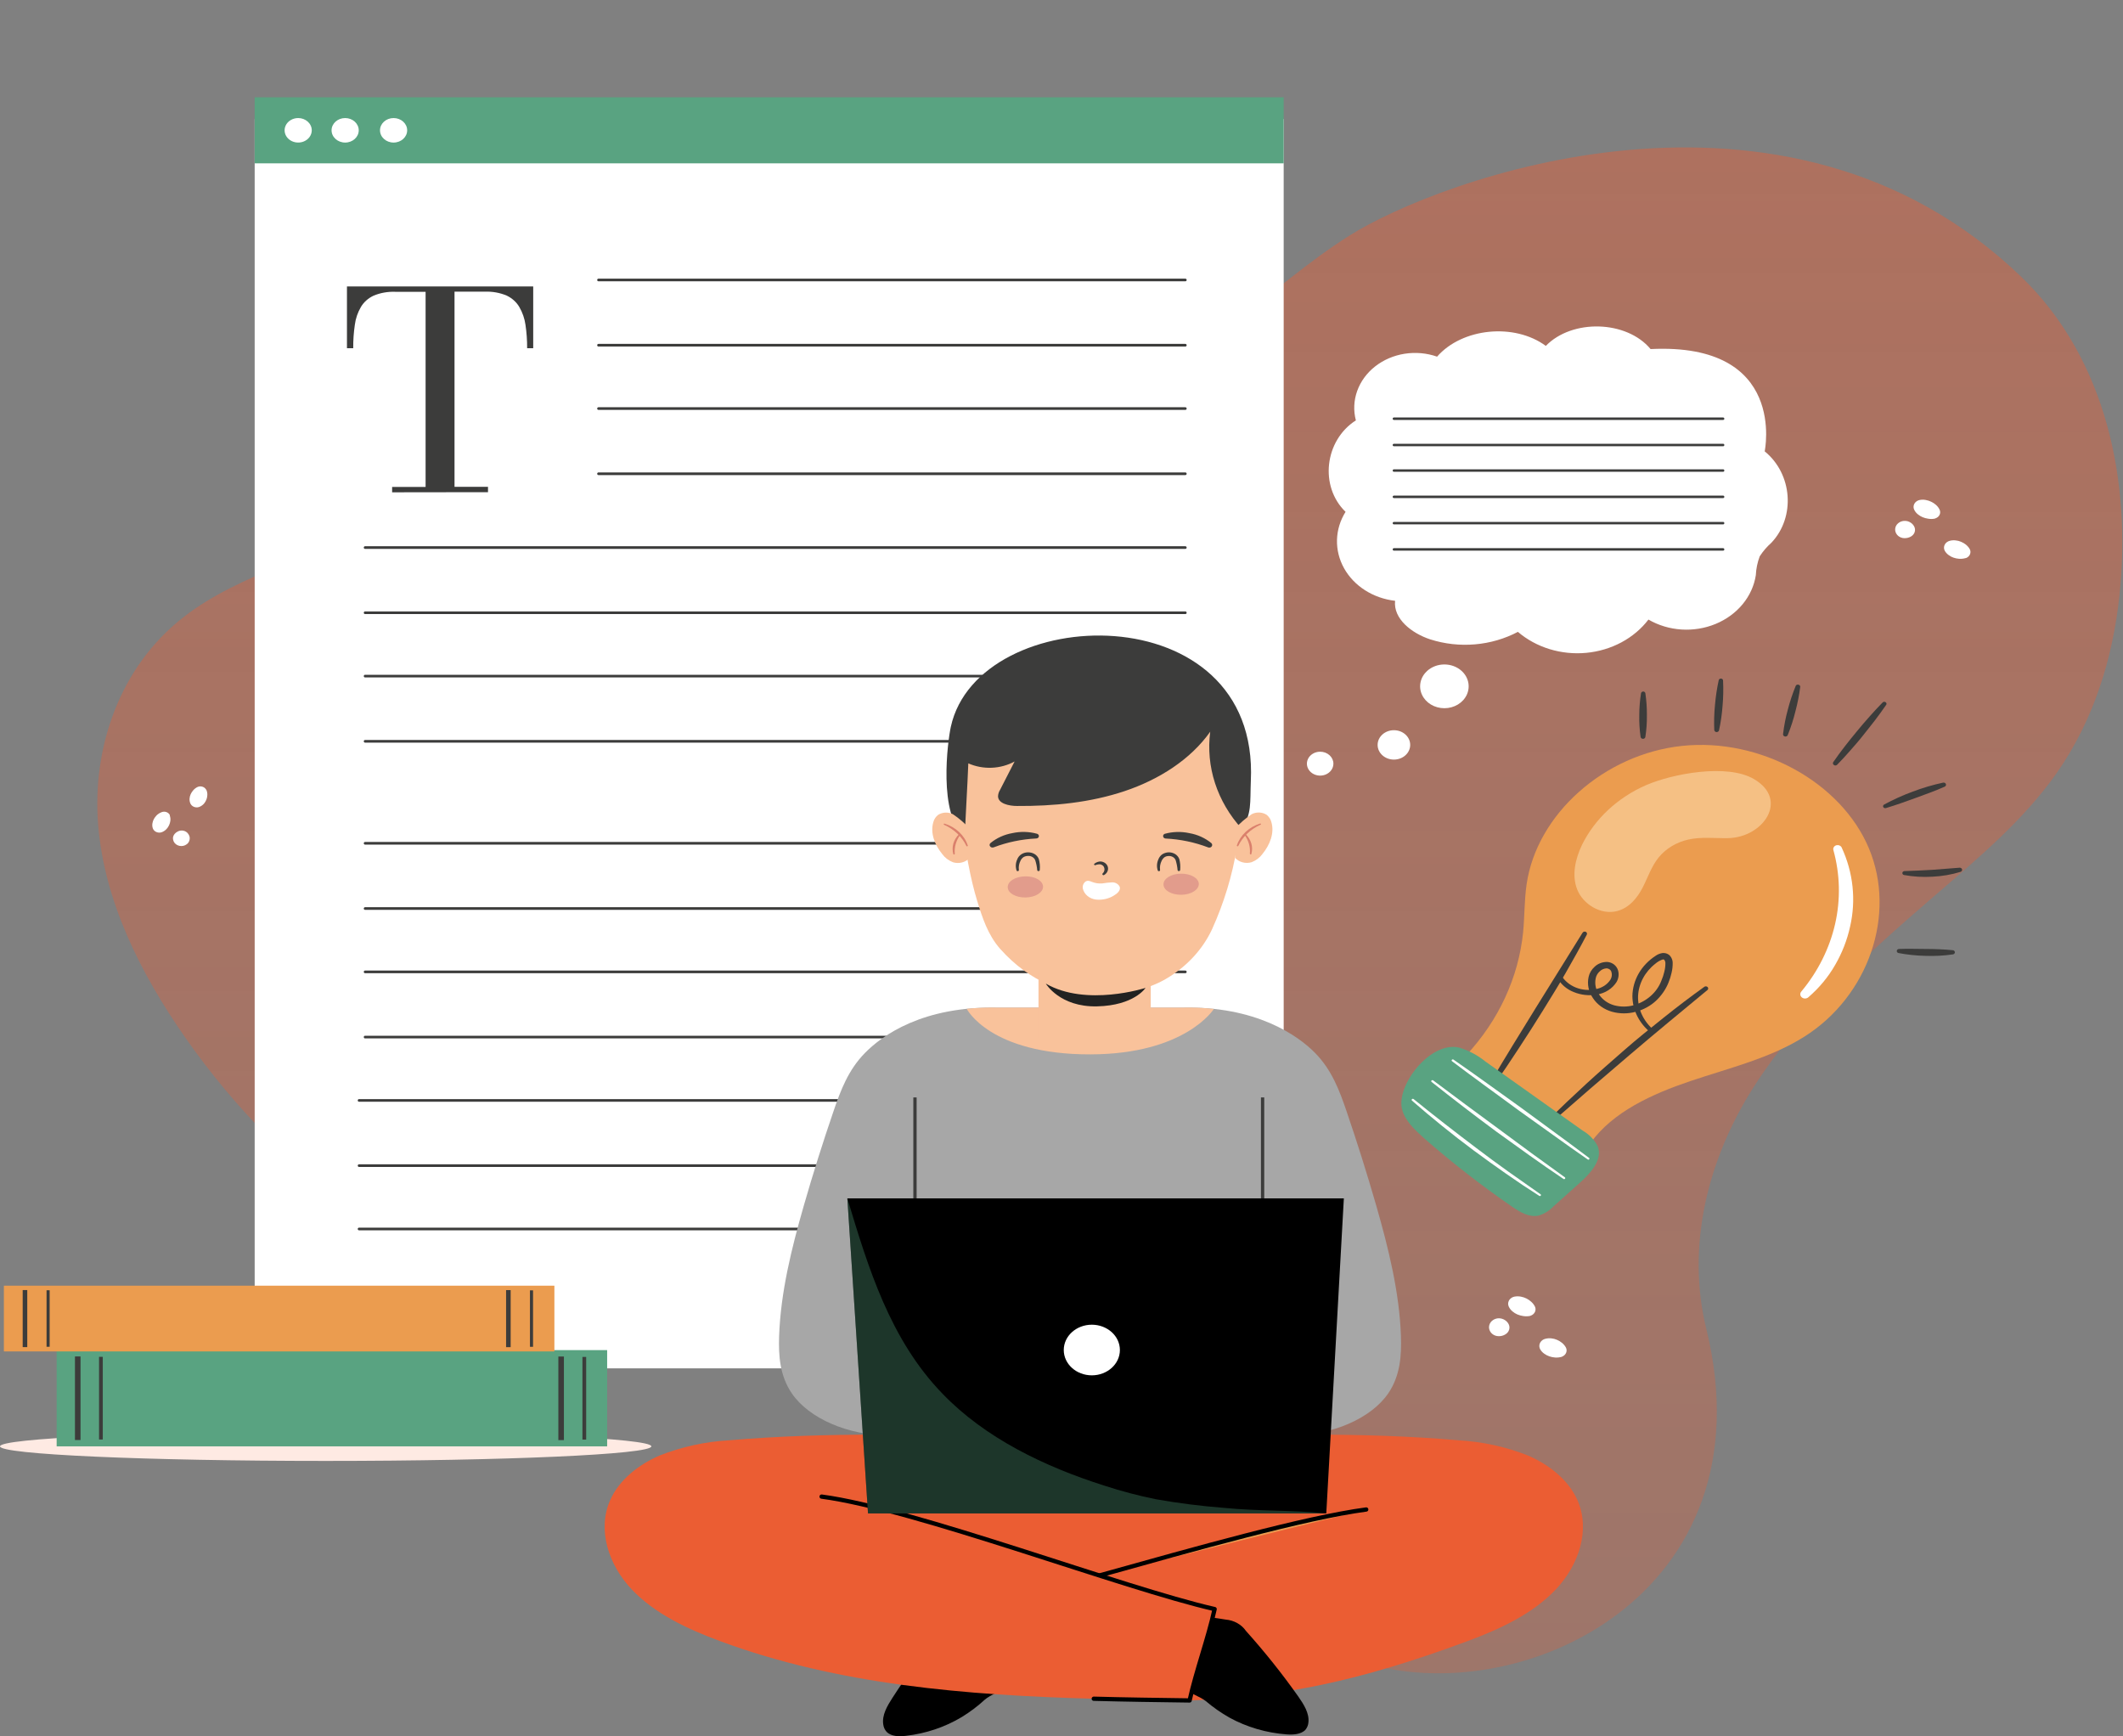 <svg width="565" height="462" viewBox="0 0 565 462" fill="none" xmlns="http://www.w3.org/2000/svg">
<rect x="0" y="0" width="565" height="462" fill="#808080" stroke="none"/>
<g clip-path="url(#clip0_113_1565)">
<path opacity="0.5" d="M537.931 73.668C560.781 95.678 567.252 128.585 564.042 158.596C562.272 175.146 557.204 191.65 547.372 205.67C538.676 218.094 526.619 228.238 514.84 238.371C496.906 253.816 479.111 269.841 466.738 289.207C454.365 308.572 448.728 331.756 454.1 353.583C471.414 424.252 404.557 455.859 361.94 442.113C333.63 432.994 301.478 432.356 280.839 412.649C265.028 397.557 254.412 377.52 234.784 366.68C214.007 355.202 187.908 356.57 164.009 352.535C115.983 344.431 75.426 313.439 49.353 276.167C37.296 258.911 27.716 239.693 26.111 219.348C24.506 199.002 31.811 177.369 48.948 164.135C56.532 158.22 65.72 154.173 74.832 150.344C90.63 143.698 106.731 137.498 123.541 133.326C171.959 121.278 224.32 126.487 272.156 112.673C292.428 106.834 311.356 97.724 328.018 85.785C338.559 78.239 348.126 69.599 359.16 62.669C382.326 48.045 474.827 12.916 537.931 73.668Z" fill="url(#paint0_linear_113_1565)"/>
<path d="M341.63 31.688H67.779V364.114H341.63V31.688Z" fill="white"/>
<path d="M97.165 145.705H315.456" stroke="#3C3C3B" stroke-width="0.707" stroke-linecap="round" stroke-linejoin="round"/>
<path d="M97.165 163.052H315.456" stroke="#3C3C3B" stroke-width="0.707" stroke-linecap="round" stroke-linejoin="round"/>
<path d="M97.166 179.91H315.458" stroke="#3C3C3B" stroke-width="0.707" stroke-linecap="round" stroke-linejoin="round"/>
<path d="M97.165 197.258H315.457" stroke="#3C3C3B" stroke-width="0.707" stroke-linecap="round" stroke-linejoin="round"/>
<path d="M97.165 224.396H315.457" stroke="#3C3C3B" stroke-width="0.707" stroke-linecap="round" stroke-linejoin="round"/>
<path d="M97.165 241.755H315.456" stroke="#3C3C3B" stroke-width="0.707" stroke-linecap="round" stroke-linejoin="round"/>
<path d="M97.165 258.614H315.457" stroke="#3C3C3B" stroke-width="0.707" stroke-linecap="round" stroke-linejoin="round"/>
<path d="M97.165 275.961H315.457" stroke="#3C3C3B" stroke-width="0.707" stroke-linecap="round" stroke-linejoin="round"/>
<path d="M95.56 292.82H313.851" stroke="#3C3C3B" stroke-width="0.707" stroke-linecap="round" stroke-linejoin="round"/>
<path d="M95.559 310.168H313.851" stroke="#3C3C3B" stroke-width="0.707" stroke-linecap="round" stroke-linejoin="round"/>
<path d="M95.559 327.025H313.851" stroke="#3C3C3B" stroke-width="0.707" stroke-linecap="round" stroke-linejoin="round"/>
<path d="M159.281 74.499H315.455" stroke="#3C3C3B" stroke-width="0.707" stroke-linecap="round" stroke-linejoin="round"/>
<path d="M159.281 91.859H315.455" stroke="#3C3C3B" stroke-width="0.707" stroke-linecap="round" stroke-linejoin="round"/>
<path d="M159.281 108.717H315.455" stroke="#3C3C3B" stroke-width="0.707" stroke-linecap="round" stroke-linejoin="round"/>
<path d="M159.281 126.065H315.455" stroke="#3C3C3B" stroke-width="0.707" stroke-linecap="round" stroke-linejoin="round"/>
<path d="M341.63 25.887H67.779V43.463H341.63V25.887Z" fill="#59A381"/>
<path d="M82.97 34.675C82.97 35.32 82.758 35.951 82.36 36.487C81.963 37.023 81.397 37.441 80.736 37.688C80.075 37.934 79.347 37.998 78.646 37.871C77.945 37.745 77.3 37.433 76.795 36.976C76.29 36.519 75.947 35.937 75.809 35.304C75.671 34.671 75.745 34.015 76.02 33.419C76.296 32.824 76.761 32.316 77.357 31.959C77.953 31.602 78.653 31.413 79.368 31.415C80.325 31.418 81.241 31.763 81.916 32.374C82.591 32.985 82.97 33.812 82.97 34.675Z" fill="white"/>
<path d="M91.857 37.935C93.853 37.935 95.472 36.475 95.472 34.675C95.472 32.875 93.853 31.415 91.857 31.415C89.861 31.415 88.242 32.875 88.242 34.675C88.242 36.475 89.861 37.935 91.857 37.935Z" fill="white"/>
<path d="M104.746 37.935C106.743 37.935 108.361 36.475 108.361 34.675C108.361 32.874 106.743 31.415 104.746 31.415C102.75 31.415 101.132 32.874 101.132 34.675C101.132 36.475 102.75 37.935 104.746 37.935Z" fill="white"/>
<path d="M104.356 131.001V129.577H113.266V77.647H105.178C103.188 77.571 101.208 77.927 99.402 78.684C97.976 79.356 96.809 80.401 96.053 81.682C95.193 83.154 94.645 84.758 94.435 86.412C94.131 88.483 93.987 90.57 94.005 92.658H92.337V76.222H141.905V92.658H140.287C140.302 90.569 140.154 88.482 139.845 86.412C139.616 84.759 139.059 83.157 138.202 81.682C137.445 80.389 136.273 79.333 134.84 78.65C133.034 77.894 131.054 77.538 129.064 77.613H120.963V129.542H129.873V130.967L104.356 131.001Z" fill="#3C3C3B"/>
<path d="M241.053 461.901C239.271 462.106 237.262 462.094 235.998 460.886C235.472 460.312 235.147 459.61 235.063 458.869C234.684 456.395 236.087 454.002 237.477 451.836C241.469 445.654 245.845 439.679 250.583 433.941C251.249 433.015 252.107 432.214 253.111 431.582C253.954 431.178 254.862 430.897 255.803 430.75C258.33 430.214 260.934 429.792 263.525 429.45C265.455 435.312 266.928 441.287 267.936 447.334C268.055 447.745 268.01 448.181 267.809 448.565C266.937 449.784 263.512 451.004 262.109 452.258C260.24 453.979 258.187 455.529 255.98 456.885C251.504 459.58 246.393 461.298 241.053 461.901Z" fill="black"/>
<path d="M343.679 381.906C354.371 382.009 364.873 377.472 369.449 370.782C372.659 366.086 373.013 360.717 372.836 355.519C372.419 343.836 369.55 332.267 366.264 320.812C363.837 312.378 361.191 303.973 358.327 295.6C356.481 290.22 354.459 284.714 349.947 280.144C345.435 275.573 334.288 267.606 314.37 268.13H265.813C245.516 267.64 234.748 275.573 230.236 280.144C225.724 284.714 223.702 290.22 221.856 295.6C218.992 303.958 216.346 312.362 213.92 320.812C210.634 332.267 207.765 343.836 207.348 355.519C207.171 360.717 207.524 366.086 210.735 370.782C215.31 377.472 225.812 382.009 236.504 381.906H343.679Z" fill="#A7A7A7"/>
<path d="M257.267 268.438C260.104 268.157 262.959 268.054 265.811 268.13H314.368C317.268 268.048 320.17 268.162 323.051 268.472C323.051 268.472 315.543 280.52 290.191 280.566C263.422 280.623 257.267 268.438 257.267 268.438Z" fill="#F9C29B"/>
<path d="M291.09 452.029C257.067 451.106 222.993 448.313 191.701 436.721C182.942 433.484 174.26 429.415 168.117 422.929C161.975 416.444 158.866 407.052 162.405 399.142C164.768 393.83 169.849 389.761 175.561 387.299C181.386 384.993 187.615 383.627 193.963 383.264C207.41 382.124 220.036 381.748 233.547 381.748H348.632C362.156 381.748 374.769 382.101 388.229 383.264C394.573 383.629 400.797 384.994 406.618 387.299C412.343 389.761 417.411 393.83 419.787 399.142C423.326 407.052 420.204 416.432 414.062 422.929C407.919 429.426 399.237 433.484 390.491 436.721C361.296 447.538 341.125 451.539 316.594 452.485C308.24 452.827 301.832 451.892 291.09 452.029Z" fill="#EB5D33"/>
<path d="M342.375 461.512C344.157 461.648 346.167 461.512 347.355 460.372C347.859 459.779 348.158 459.066 348.214 458.32C348.479 455.835 346.95 453.499 345.484 451.39C341.217 445.353 336.576 439.539 331.582 433.974C331.004 433.131 330.217 432.42 329.282 431.898C328.348 431.376 327.292 431.056 326.198 430.965C323.62 430.532 321.024 430.193 318.412 429.95C316.776 435.87 315.59 441.883 314.861 447.948C314.756 448.365 314.823 448.803 315.051 449.179C315.973 450.319 319.436 451.458 320.902 452.655C322.843 454.309 324.96 455.786 327.221 457.066C331.823 459.586 337.01 461.107 342.375 461.512Z" fill="black"/>
<path d="M292.567 419.235C317.844 412.18 347.305 403.837 363.596 401.671L292.567 419.235Z" fill="#EB9C4F"/>
<path d="M292.567 419.235C317.844 412.18 347.305 403.837 363.596 401.671" stroke="black" stroke-width="1.139" stroke-linecap="round" stroke-linejoin="round"/>
<path d="M291.089 452.029C299.608 452.257 308.126 452.371 316.594 452.485C318.363 444.506 321.485 436.174 323.254 428.173C298.912 422.633 243.493 401.524 218.658 398.241" fill="#EB5D33"/>
<path d="M291.089 452.029C299.608 452.257 308.126 452.371 316.594 452.485C318.363 444.506 321.485 436.174 323.254 428.173C298.912 422.633 243.493 401.524 218.658 398.241" stroke="black" stroke-width="1.139" stroke-linecap="round" stroke-linejoin="round"/>
<path d="M256.46 193.542C253.705 207.516 256.65 228.602 260.049 239.681C261.427 244.183 262.918 248.8 266.166 252.481C282.205 270.479 303.387 264.643 310.325 260.46C315.793 257.265 320.065 252.657 322.585 247.238C328.925 233.22 331.422 218.03 329.864 202.956C329.864 202.956 328.664 168.91 289.421 171.555C289.421 171.555 261.06 170.21 256.46 193.542Z" fill="#F9C29B"/>
<path d="M309.971 221.877C312.095 221.288 314.357 221.225 316.518 221.695C318.707 222.074 320.737 222.993 322.382 224.351C322.526 224.483 322.607 224.661 322.607 224.846C322.607 225.032 322.526 225.21 322.382 225.342C322.271 225.441 322.13 225.508 321.977 225.535C321.824 225.561 321.666 225.546 321.522 225.49C317.936 224.12 314.113 223.322 310.224 223.131C310.129 223.128 310.037 223.108 309.952 223.073C309.866 223.037 309.789 222.987 309.726 222.924C309.662 222.861 309.613 222.788 309.581 222.708C309.55 222.628 309.536 222.543 309.541 222.459C309.542 222.334 309.584 222.213 309.66 222.11C309.736 222.007 309.844 221.926 309.971 221.877Z" fill="#3C3C3B"/>
<path d="M291.341 229.766C291.778 229.434 292.326 229.245 292.896 229.23C293.208 229.245 293.512 229.322 293.787 229.456C294.061 229.589 294.3 229.776 294.485 230.003C294.67 230.23 294.796 230.491 294.856 230.767C294.916 231.043 294.907 231.328 294.83 231.601C294.691 232.117 294.333 232.564 293.831 232.843C293.798 232.862 293.761 232.874 293.723 232.879C293.685 232.885 293.645 232.883 293.608 232.875C293.57 232.866 293.535 232.851 293.503 232.83C293.472 232.809 293.446 232.782 293.427 232.752C293.387 232.709 293.365 232.654 293.365 232.598C293.365 232.542 293.387 232.487 293.427 232.444C293.702 232.195 293.876 231.87 293.922 231.52C293.967 231.171 293.882 230.818 293.68 230.518C293.472 230.246 293.154 230.058 292.795 229.994C292.36 229.973 291.927 230.047 291.531 230.21C291.497 230.223 291.461 230.229 291.424 230.228C291.387 230.227 291.351 230.22 291.318 230.206C291.285 230.192 291.255 230.172 291.231 230.147C291.207 230.123 291.188 230.094 291.177 230.062C291.16 230.003 291.167 229.94 291.197 229.886C291.228 229.831 291.279 229.789 291.341 229.766Z" fill="#3C3C3B"/>
<path d="M319.046 235.214C319.046 236.776 316.999 238.064 314.408 238.098C311.817 238.132 309.681 236.958 309.643 235.362C309.605 233.767 311.703 232.513 314.294 232.479C316.885 232.445 319.021 233.664 319.046 235.214Z" fill="#E29C8C"/>
<path d="M277.591 235.943C277.591 237.493 275.531 238.781 272.94 238.815C270.349 238.849 268.213 237.675 268.188 236.08C268.162 234.484 270.235 233.241 272.839 233.196C275.442 233.15 277.553 234.324 277.591 235.943Z" fill="#E29C8C"/>
<path d="M275.732 223.12C271.847 223.312 268.028 224.11 264.446 225.479C264.255 225.551 264.04 225.552 263.848 225.482C263.656 225.411 263.503 225.275 263.422 225.103C263.363 224.974 263.349 224.833 263.381 224.697C263.412 224.561 263.488 224.436 263.599 224.339C265.244 222.982 267.274 222.062 269.463 221.684C271.624 221.214 273.885 221.277 276.01 221.866C276.188 221.92 276.334 222.036 276.417 222.188C276.5 222.34 276.513 222.515 276.452 222.675C276.406 222.798 276.32 222.905 276.205 222.982C276.09 223.06 275.951 223.104 275.808 223.108L275.732 223.12Z" fill="#3C3C3B"/>
<path d="M270.563 231.692C270.22 230.704 270.274 229.638 270.715 228.683C270.911 228.146 271.285 227.678 271.787 227.341C272.29 227.004 272.895 226.816 273.521 226.802C274.155 226.784 274.78 226.939 275.316 227.246C275.846 227.562 276.246 228.027 276.453 228.569C276.723 229.521 276.813 230.507 276.718 231.487C276.718 231.569 276.683 231.649 276.619 231.708C276.556 231.768 276.469 231.803 276.377 231.806C276.295 231.806 276.215 231.78 276.152 231.732C276.089 231.684 276.048 231.617 276.036 231.544C275.967 230.647 275.789 229.761 275.505 228.899C275.363 228.544 275.096 228.24 274.744 228.034C274.393 227.828 273.977 227.732 273.559 227.759C273.141 227.764 272.734 227.874 272.383 228.079C272.044 228.318 271.779 228.632 271.612 228.99C271.203 229.767 271.045 230.632 271.157 231.487C271.165 231.523 271.164 231.559 271.155 231.595C271.146 231.631 271.129 231.664 271.106 231.694C271.082 231.724 271.052 231.749 271.018 231.768C270.983 231.787 270.945 231.8 270.905 231.806C270.842 231.819 270.776 231.815 270.715 231.795C270.654 231.775 270.602 231.739 270.563 231.692Z" fill="#3C3C3B"/>
<path d="M308.139 231.692C307.8 230.716 307.845 229.666 308.265 228.717C308.449 228.195 308.791 227.729 309.251 227.372C309.751 227.029 310.355 226.83 310.982 226.802C311.616 226.784 312.24 226.947 312.764 227.269C313.277 227.596 313.659 228.064 313.851 228.603C314.098 229.547 314.175 230.521 314.079 231.487C314.079 231.568 314.043 231.646 313.979 231.704C313.915 231.762 313.828 231.794 313.737 231.794C313.656 231.798 313.576 231.774 313.513 231.728C313.45 231.682 313.409 231.616 313.396 231.544C313.321 230.657 313.152 229.779 312.891 228.922C312.763 228.572 312.51 228.27 312.171 228.064C311.833 227.858 311.428 227.759 311.02 227.782C310.615 227.78 310.221 227.896 309.895 228.113C309.577 228.366 309.326 228.682 309.162 229.036C308.772 229.81 308.624 230.665 308.733 231.509C308.74 231.577 308.72 231.646 308.677 231.702C308.633 231.758 308.568 231.798 308.495 231.814C308.421 231.831 308.343 231.823 308.276 231.792C308.208 231.761 308.155 231.709 308.126 231.646L308.139 231.692Z" fill="#3C3C3B"/>
<path d="M293.352 235.076C294.217 234.932 295.091 234.836 295.968 234.791C296.411 234.779 296.847 234.892 297.214 235.115C297.582 235.338 297.862 235.659 298.016 236.034C298.243 236.923 297.397 237.732 296.55 238.234C295.144 239.141 293.415 239.547 291.697 239.373C290.842 239.276 290.044 238.94 289.411 238.412C288.779 237.885 288.345 237.193 288.171 236.433C288.113 236.135 288.129 235.828 288.219 235.537C288.308 235.245 288.469 234.975 288.689 234.746C289.321 234.153 289.953 234.393 290.597 234.666C291.462 235.013 292.41 235.154 293.352 235.076Z" fill="white"/>
<path d="M306.255 258.831H276.378V276.396H306.255V258.831Z" fill="#F9C29B"/>
<path d="M304.865 262.877C304.865 262.877 289.105 267.972 278.324 261.737C278.324 261.737 282.04 268.018 291.961 267.79C301.882 267.562 304.865 262.877 304.865 262.877Z" fill="#222221"/>
<path d="M336.018 292.022V319.15" stroke="#3C3C3B" stroke-width="0.877" stroke-miterlimit="10"/>
<path d="M243.506 292.022V319.15" stroke="#3C3C3B" stroke-width="0.877" stroke-miterlimit="10"/>
<path d="M352.967 402.72H231.006L225.508 318.887H357.643L352.967 402.72Z" fill="black"/>
<g style="mix-blend-mode:multiply" opacity="0.33">
<path d="M352.967 402.72H230.993L225.508 318.887C231.081 337.409 236.882 356.501 250.886 370.919C262.147 382.591 277.781 390.216 293.97 395.345C298.42 396.798 302.966 397.997 307.582 398.936C313.494 399.981 319.464 400.742 325.465 401.215C335.45 402.184 342.982 401.751 352.967 402.72Z" fill="#59A381"/>
</g>
<path d="M330.471 220.521C327.217 216.949 324.797 212.821 323.355 208.385C321.913 203.948 321.479 199.295 322.079 194.704C316.846 202.102 308.492 207.424 299.329 210.502C290.167 213.579 280.372 214.526 270.665 214.469C268.504 214.469 265.61 213.819 265.61 211.87C265.638 211.281 265.82 210.707 266.141 210.194L270.021 202.626C268.178 203.634 266.084 204.208 263.931 204.295C261.777 204.383 259.634 203.981 257.698 203.127C257.458 209.431 256.991 216.463 256.763 222.766C249.572 216.817 252.226 197.132 253.047 193.393C260.34 160.065 335.362 157.581 332.885 207.88C332.657 213.579 333.188 216.623 330.471 220.521Z" fill="#3C3C3B"/>
<path d="M328.713 228.283C329.233 228.855 329.933 229.27 330.721 229.474C331.509 229.678 332.348 229.66 333.124 229.423C334.299 228.959 335.297 228.194 335.993 227.223C337.977 224.784 339.229 221.638 338.344 218.72C338.153 217.979 337.711 217.31 337.08 216.805C336.509 216.446 335.837 216.24 335.142 216.21C334.447 216.18 333.756 216.327 333.149 216.634C331.459 217.758 329.937 219.076 328.625 220.555L328.713 228.283Z" fill="#F9C29B"/>
<path d="M335.488 219.45C332.822 220.629 330.715 222.631 329.547 225.092C329.525 225.136 329.486 225.171 329.437 225.19C329.388 225.209 329.332 225.21 329.282 225.195C329.234 225.177 329.196 225.143 329.175 225.101C329.154 225.059 329.151 225.011 329.168 224.967C329.614 223.624 330.407 222.396 331.481 221.384C332.555 220.371 333.881 219.603 335.348 219.142C335.395 219.128 335.447 219.13 335.492 219.149C335.537 219.168 335.571 219.203 335.589 219.245C335.602 219.284 335.599 219.327 335.581 219.365C335.562 219.402 335.529 219.433 335.488 219.45Z" fill="#DA806C"/>
<path d="M331.508 221.968C332.229 222.661 332.747 223.506 333.014 224.426C333.282 225.345 333.289 226.311 333.037 227.234C333.03 227.257 333.017 227.279 333.001 227.298C332.984 227.317 332.963 227.333 332.94 227.344C332.916 227.356 332.89 227.363 332.864 227.366C332.837 227.368 332.81 227.366 332.784 227.359C332.739 227.347 332.699 227.321 332.672 227.286C332.644 227.251 332.63 227.208 332.632 227.165C332.793 225.405 332.294 223.648 331.217 222.173C331.2 222.158 331.187 222.14 331.178 222.121C331.169 222.101 331.164 222.08 331.164 222.059C331.164 222.038 331.169 222.017 331.178 221.997C331.187 221.978 331.2 221.96 331.217 221.945C331.237 221.927 331.26 221.913 331.286 221.905C331.313 221.896 331.341 221.893 331.368 221.895C331.396 221.897 331.423 221.905 331.447 221.917C331.471 221.93 331.492 221.947 331.508 221.968Z" fill="#DA806C"/>
<path d="M258.028 228.307C257.508 228.878 256.808 229.294 256.02 229.498C255.232 229.701 254.393 229.683 253.617 229.446C252.442 228.983 251.444 228.218 250.748 227.247C248.764 224.819 247.512 221.661 248.397 218.744C248.588 218.003 249.03 217.333 249.661 216.829C250.232 216.47 250.904 216.264 251.599 216.233C252.294 216.203 252.985 216.35 253.592 216.658C255.283 217.782 256.804 219.1 258.116 220.579L258.028 228.307Z" fill="#F9C29B"/>
<path d="M251.391 219.165C252.86 219.626 254.187 220.396 255.262 221.411C256.336 222.425 257.128 223.656 257.571 225.001C257.579 225.044 257.57 225.088 257.545 225.126C257.52 225.163 257.481 225.191 257.435 225.205C257.39 225.218 257.34 225.217 257.295 225.201C257.251 225.184 257.214 225.154 257.192 225.115C256.024 222.654 253.917 220.652 251.252 219.473C251.206 219.453 251.172 219.418 251.155 219.376C251.139 219.333 251.141 219.286 251.163 219.245C251.183 219.208 251.217 219.179 251.259 219.164C251.302 219.149 251.349 219.15 251.391 219.165Z" fill="#DA806C"/>
<path d="M255.524 222.196C254.449 223.672 253.946 225.428 254.096 227.189C254.1 227.237 254.084 227.284 254.051 227.322C254.019 227.36 253.972 227.386 253.919 227.394C253.871 227.398 253.823 227.386 253.784 227.361C253.744 227.336 253.716 227.299 253.704 227.257C253.452 226.334 253.46 225.369 253.727 224.449C253.994 223.529 254.512 222.684 255.234 221.991C255.269 221.96 255.317 221.942 255.366 221.942C255.416 221.942 255.463 221.96 255.499 221.991C255.527 222.018 255.545 222.053 255.55 222.09C255.554 222.127 255.545 222.164 255.524 222.196Z" fill="#DA806C"/>
<path d="M290.571 365.973C294.696 365.973 298.04 362.957 298.04 359.237C298.04 355.516 294.696 352.5 290.571 352.5C286.446 352.5 283.102 355.516 283.102 359.237C283.102 362.957 286.446 365.973 290.571 365.973Z" fill="white"/>
<g style="mix-blend-mode:multiply">
<path d="M86.675 388.747C134.544 388.747 173.349 387.012 173.349 384.871C173.349 382.731 134.544 380.996 86.675 380.996C38.806 380.996 0 382.731 0 384.871C0 387.012 38.806 388.747 86.675 388.747Z" fill="#FEEAE3"/>
</g>
<path d="M161.583 359.26H15.078V384.871H161.583V359.26Z" fill="#59A381"/>
<path d="M155.503 361.073V383.071" stroke="#3C3C3B" stroke-width="0.995" stroke-miterlimit="10"/>
<path d="M149.336 360.969V383.207" stroke="#3C3C3B" stroke-width="1.479" stroke-miterlimit="10"/>
<path d="M26.856 361.049V383.047" stroke="#3C3C3B" stroke-width="0.995" stroke-miterlimit="10"/>
<path d="M20.689 360.947V383.184" stroke="#3C3C3B" stroke-width="1.479" stroke-miterlimit="10"/>
<path d="M147.541 342.116H1.036V359.612H147.541V342.116Z" fill="#EB9C4F"/>
<path d="M141.45 343.359V358.382" stroke="#3C3C3B" stroke-width="0.825" stroke-miterlimit="10"/>
<path d="M135.294 343.292V358.474" stroke="#3C3C3B" stroke-width="1.217" stroke-miterlimit="10"/>
<path d="M12.803 343.335V358.37" stroke="#3C3C3B" stroke-width="0.825" stroke-miterlimit="10"/>
<path d="M6.647 343.28V358.462" stroke="#3C3C3B" stroke-width="1.217" stroke-miterlimit="10"/>
<path d="M469.645 120.104C477.039 126.122 477.885 137.566 471.44 144.405C470.224 145.486 469.174 146.709 468.318 148.041C467.709 149.659 467.36 151.348 467.282 153.056C466.85 155.854 465.644 158.509 463.774 160.776C461.904 163.042 459.431 164.848 456.583 166.024C453.735 167.201 450.604 167.712 447.48 167.509C444.355 167.306 441.338 166.397 438.706 164.864C436.823 167.33 434.369 169.398 431.515 170.927C428.66 172.455 425.472 173.408 422.17 173.719C418.868 174.03 415.531 173.692 412.388 172.728C409.245 171.764 406.37 170.197 403.963 168.136C400.468 169.981 396.568 171.116 392.536 171.461C388.504 171.805 384.437 171.351 380.62 170.13C375.665 168.5 370.762 164.636 371.28 159.872C368.401 159.543 365.656 158.58 363.287 157.068C360.918 155.556 358.997 153.542 357.695 151.203C356.392 148.864 355.748 146.272 355.818 143.655C355.889 141.038 356.671 138.477 358.098 136.198C351.109 129.45 352.487 117.197 360.841 111.863C360.165 109.275 360.285 106.569 361.19 104.038C362.094 101.507 363.747 99.247 365.972 97.501C368.196 95.756 370.906 94.591 373.811 94.133C376.715 93.675 379.703 93.941 382.452 94.903C389.138 87.255 403.028 85.875 411.394 92.042C418.396 84.827 432.88 85.203 439.275 92.885C475.787 91.084 469.632 120.093 469.645 120.104Z" fill="white"/>
<path d="M370.965 111.418H458.575" stroke="#3C3C3B" stroke-width="0.654" stroke-linecap="round" stroke-linejoin="round"/>
<path d="M370.965 118.417H458.575" stroke="#3C3C3B" stroke-width="0.654" stroke-linecap="round" stroke-linejoin="round"/>
<path d="M370.965 125.21H458.575" stroke="#3C3C3B" stroke-width="0.654" stroke-linecap="round" stroke-linejoin="round"/>
<path d="M370.965 132.208H458.575" stroke="#3C3C3B" stroke-width="0.654" stroke-linecap="round" stroke-linejoin="round"/>
<path d="M370.965 139.207H458.575" stroke="#3C3C3B" stroke-width="0.654" stroke-linecap="round" stroke-linejoin="round"/>
<path d="M370.965 146.194H458.575" stroke="#3C3C3B" stroke-width="0.654" stroke-linecap="round" stroke-linejoin="round"/>
<path d="M388.962 178.508C389.867 179.322 390.483 180.359 390.733 181.49C390.983 182.62 390.856 183.791 390.367 184.856C389.879 185.921 389.051 186.831 387.989 187.472C386.927 188.112 385.677 188.454 384.4 188.454C383.122 188.454 381.873 188.112 380.81 187.472C379.748 186.831 378.92 185.921 378.432 184.856C377.943 183.791 377.816 182.62 378.066 181.49C378.317 180.359 378.933 179.322 379.837 178.508C381.05 177.42 382.69 176.81 384.4 176.81C386.109 176.81 387.75 177.42 388.962 178.508Z" fill="white"/>
<path d="M370.965 202.125C373.359 202.125 375.3 200.374 375.3 198.215C375.3 196.056 373.359 194.305 370.965 194.305C368.571 194.305 366.63 196.056 366.63 198.215C366.63 200.374 368.571 202.125 370.965 202.125Z" fill="white"/>
<path d="M354.862 203.208C354.862 203.837 354.655 204.452 354.268 204.975C353.88 205.498 353.329 205.906 352.685 206.146C352.041 206.387 351.332 206.45 350.648 206.327C349.964 206.205 349.336 205.902 348.842 205.457C348.349 205.012 348.013 204.446 347.877 203.829C347.741 203.212 347.811 202.573 348.078 201.991C348.345 201.41 348.797 200.914 349.377 200.564C349.957 200.215 350.638 200.028 351.336 200.028C352.271 200.028 353.168 200.363 353.829 200.96C354.49 201.556 354.862 202.365 354.862 203.208Z" fill="white"/>
<path d="M390.314 280.68C398.89 271.435 404.137 260.051 405.354 248.047C405.759 243.819 405.67 239.544 406.277 235.327C408.969 216.657 426.928 200.666 447.68 198.477C468.433 196.289 489.981 208.12 497.375 225.73C504.768 243.34 497.299 265.088 480.149 275.882C471.125 281.581 460.281 284.168 449.981 287.633C439.68 291.098 429.241 295.84 423.276 304.16" fill="#EB9C4F"/>
<path d="M396.659 288.078C398.605 284.659 400.64 281.365 402.662 278.037L408.804 268.063L421.177 248.185C421.26 248.054 421.396 247.957 421.556 247.914C421.716 247.872 421.889 247.887 422.037 247.957C422.175 248.029 422.278 248.145 422.327 248.281C422.376 248.418 422.367 248.567 422.302 248.698C420.52 252.117 418.599 255.537 416.64 258.956C414.681 262.376 412.621 265.647 410.574 268.975C408.526 272.303 406.39 275.597 404.254 278.869C402.119 282.14 399.932 285.4 397.682 288.626C397.643 288.684 397.59 288.734 397.528 288.774C397.466 288.814 397.396 288.842 397.322 288.857C397.247 288.872 397.171 288.873 397.096 288.861C397.021 288.848 396.95 288.823 396.886 288.785C396.753 288.718 396.654 288.606 396.612 288.474C396.569 288.342 396.586 288.2 396.659 288.078Z" fill="#3C3C3B"/>
<path d="M412.357 297.755C415.529 294.575 418.802 291.486 422.126 288.431C425.45 285.376 428.862 282.424 432.237 279.461C435.611 276.497 439.188 273.648 442.739 270.809C446.291 267.971 449.905 265.213 453.621 262.557C453.749 262.48 453.904 262.447 454.057 262.465C454.21 262.484 454.35 262.552 454.451 262.657C454.552 262.762 454.607 262.897 454.605 263.036C454.604 263.175 454.546 263.309 454.443 263.412L443.991 272.063C440.515 274.958 437.052 277.853 433.627 280.783C430.202 283.712 426.764 286.641 423.339 289.594L413.14 298.484C413.03 298.58 412.882 298.633 412.729 298.633C412.576 298.633 412.429 298.58 412.319 298.484C412.221 298.381 412.171 298.248 412.178 298.113C412.185 297.977 412.249 297.849 412.357 297.755Z" fill="#3C3C3B"/>
<path d="M439.364 274.822C437.828 273.601 436.596 272.103 435.746 270.423C434.897 268.744 434.45 266.922 434.435 265.076C434.461 262.972 435.035 260.904 436.111 259.037C437.187 257.169 438.734 255.557 440.628 254.328C441.12 253.979 441.696 253.737 442.309 253.621C442.712 253.557 443.128 253.593 443.511 253.726C443.894 253.858 444.23 254.082 444.482 254.373C444.879 254.863 445.111 255.444 445.152 256.049C445.18 257.006 445.078 257.963 444.849 258.899C444.65 259.807 444.366 260.7 444.002 261.566C443.275 263.328 442.157 264.937 440.716 266.296C439.236 267.674 437.386 268.683 435.345 269.225C433.286 269.795 431.085 269.795 429.026 269.225C426.91 268.632 425.111 267.358 423.97 265.646C422.778 263.955 422.352 261.914 422.782 259.947C423.006 258.917 423.57 257.971 424.4 257.234C424.826 256.826 425.341 256.503 425.914 256.285C426.486 256.067 427.103 255.96 427.724 255.969C428.419 256.014 429.077 256.266 429.594 256.687C430.08 257.09 430.43 257.607 430.605 258.18C430.915 259.233 430.775 260.351 430.214 261.315C429.667 262.18 428.918 262.927 428.019 263.503C427.12 264.08 426.092 264.473 425.007 264.655C422.919 265.014 420.759 264.779 418.826 263.982C416.871 263.216 415.297 261.829 414.403 260.084C414.339 259.945 414.337 259.788 414.398 259.648C414.46 259.507 414.579 259.394 414.731 259.332C414.883 259.276 415.052 259.275 415.205 259.328C415.357 259.381 415.482 259.484 415.553 259.617C416.422 261.031 417.782 262.148 419.424 262.797C421.066 263.445 422.898 263.59 424.64 263.207C425.472 263.066 426.26 262.763 426.948 262.318C427.636 261.873 428.207 261.297 428.621 260.631C428.972 260.024 429.058 259.32 428.861 258.659C428.797 258.393 428.639 258.153 428.411 257.975C428.184 257.796 427.898 257.688 427.597 257.668C427.244 257.684 426.897 257.765 426.578 257.904C426.259 258.043 425.974 258.237 425.74 258.477C425.175 258.979 424.799 259.629 424.665 260.335C424.351 261.854 424.695 263.425 425.626 264.723C426.524 266.049 427.925 267.037 429.569 267.504C431.255 267.96 433.052 267.96 434.738 267.504C436.454 267.013 438.019 266.164 439.305 265.028C440.591 263.892 441.564 262.499 442.144 260.962C442.478 260.188 442.74 259.392 442.928 258.579C443.129 257.806 443.227 257.014 443.219 256.22C443.214 255.944 443.122 255.675 442.953 255.445C442.911 255.386 442.849 255.34 442.777 255.313C442.705 255.287 442.625 255.281 442.549 255.297C441.798 255.547 441.114 255.935 440.539 256.437C439.154 257.52 438.03 258.85 437.239 260.342C436.448 261.834 436.005 263.457 435.939 265.111C435.897 266.783 436.245 268.445 436.962 269.989C437.678 271.532 438.746 272.922 440.097 274.069C440.203 274.169 440.262 274.302 440.262 274.44C440.262 274.578 440.203 274.711 440.097 274.81C439.995 274.888 439.866 274.931 439.733 274.933C439.599 274.935 439.469 274.896 439.364 274.822Z" fill="#3C3C3B"/>
<path d="M388.356 278.765C390.921 279.556 393.281 280.809 395.294 282.447L421.178 300.832C422.922 301.847 424.315 303.285 425.197 304.981C426.612 308.525 423.389 312.104 420.419 314.76L413.418 321.029C412.369 322.152 411.002 322.995 409.462 323.468C406.934 323.993 404.571 322.545 402.549 321.189C394.299 315.511 386.432 309.394 378.99 302.872C376.463 300.592 373.783 298.13 373.088 294.962C371.698 288.67 380.646 276.975 388.356 278.765Z" fill="#59A381"/>
<path d="M422.529 308.514C419.471 306.394 416.433 304.247 413.417 302.074L404.342 295.588L395.356 289.011C392.348 286.823 389.37 284.612 386.421 282.378C386.391 282.352 386.367 282.321 386.35 282.287C386.334 282.253 386.325 282.216 386.325 282.178C386.325 282.141 386.334 282.104 386.35 282.07C386.367 282.035 386.391 282.004 386.421 281.979C386.479 281.93 386.556 281.903 386.636 281.903C386.715 281.903 386.792 281.93 386.851 281.979C389.909 284.099 392.947 286.246 395.963 288.419L405.012 294.916L413.985 301.504C416.993 303.692 419.972 305.904 422.921 308.138C422.974 308.188 423.004 308.256 423.004 308.326C423.004 308.396 422.974 308.463 422.921 308.514C422.867 308.558 422.797 308.582 422.725 308.582C422.652 308.582 422.583 308.558 422.529 308.514Z" fill="white"/>
<path d="M416.046 313.679C413.03 311.65 410.038 309.579 407.073 307.467L398.226 301.118C395.319 298.967 392.425 296.787 389.543 294.575C386.661 292.364 383.809 290.138 380.987 287.896C380.929 287.843 380.896 287.771 380.896 287.697C380.896 287.622 380.929 287.55 380.987 287.497C381.047 287.447 381.126 287.42 381.208 287.42C381.29 287.42 381.369 287.447 381.429 287.497L390.137 293.994L398.895 300.445L407.641 306.897L416.488 313.302C416.541 313.351 416.57 313.417 416.57 313.485C416.57 313.553 416.541 313.618 416.488 313.667C416.462 313.697 416.429 313.721 416.391 313.738C416.353 313.755 416.312 313.764 416.27 313.765C416.228 313.766 416.186 313.759 416.147 313.744C416.109 313.729 416.074 313.707 416.046 313.679Z" fill="white"/>
<path d="M409.651 318.214C406.643 316.307 403.694 314.339 400.804 312.31C397.897 310.281 395.028 308.229 392.185 306.121C389.341 304.012 386.573 301.846 383.843 299.646C381.113 297.447 378.421 295.178 375.78 292.876C375.721 292.821 375.688 292.747 375.688 292.671C375.688 292.594 375.721 292.521 375.78 292.466C375.838 292.417 375.915 292.39 375.995 292.39C376.074 292.39 376.151 292.417 376.21 292.466C378.94 294.677 381.691 296.862 384.463 299.02C387.235 301.178 390.024 303.317 392.829 305.437C395.635 307.572 398.47 309.662 401.335 311.706L410.005 317.804C410.059 317.847 410.094 317.907 410.102 317.972C410.109 318.037 410.09 318.102 410.047 318.155C410.005 318.208 409.942 318.244 409.871 318.257C409.8 318.27 409.726 318.259 409.664 318.225L409.651 318.214Z" fill="white"/>
<path d="M490.12 225.502C493.217 232.176 493.997 239.54 492.357 246.623C491.579 250.161 490.242 253.581 488.389 256.778C486.556 259.973 484.152 262.873 481.273 265.361C481.045 265.568 480.738 265.689 480.414 265.698C480.091 265.707 479.776 265.603 479.534 265.409C479.293 265.215 479.143 264.944 479.116 264.653C479.09 264.362 479.188 264.073 479.39 263.845C483.813 258.53 486.881 252.4 488.376 245.893C489.868 239.377 489.712 232.641 487.921 226.186C487.848 225.915 487.896 225.63 488.055 225.391C488.213 225.152 488.469 224.979 488.768 224.909C489.035 224.848 489.317 224.873 489.565 224.982C489.812 225.09 490.009 225.275 490.12 225.502Z" fill="white"/>
<path opacity="0.5" d="M459.838 223.028C456.324 223.085 452.773 222.64 449.36 223.393C446.184 224.092 443.38 225.774 441.436 228.146C439.477 230.562 438.542 233.514 437.139 236.227C435.736 238.94 433.562 241.607 430.365 242.427C426.004 243.567 421.29 240.569 419.761 236.728C418.232 232.887 419.243 228.556 421.025 224.806C424.461 217.863 430.503 212.237 438.087 208.917C444.987 205.931 459.572 203.092 466.763 207.298C476.204 212.769 469.304 222.88 459.838 223.028Z" fill="#FFE4BB"/>
<path d="M501.938 187.603C500.977 189.016 499.966 190.384 498.93 191.752C497.894 193.119 496.794 194.441 495.745 195.786C494.696 197.131 493.546 198.419 492.409 199.719C491.271 201.018 490.121 202.295 488.895 203.526C488.837 203.579 488.769 203.621 488.693 203.65C488.617 203.679 488.535 203.693 488.453 203.693C488.37 203.693 488.289 203.679 488.213 203.65C488.137 203.621 488.068 203.579 488.01 203.526C487.9 203.438 487.827 203.318 487.804 203.187C487.781 203.056 487.809 202.922 487.884 202.808C488.845 201.383 489.881 200.015 490.917 198.659C491.954 197.302 493.066 195.969 494.153 194.635C495.24 193.302 496.364 191.991 497.514 190.703C498.665 189.415 499.827 188.127 501.053 186.896C501.162 186.798 501.31 186.743 501.464 186.743C501.618 186.743 501.766 186.798 501.875 186.896C501.976 186.977 502.042 187.088 502.061 187.21C502.079 187.331 502.049 187.454 501.976 187.557L501.938 187.603Z" fill="#3C3C3B"/>
<path d="M479.1 182.748C478.826 184.928 478.404 187.09 477.836 189.223C477.314 191.366 476.634 193.476 475.801 195.537C475.762 195.688 475.659 195.819 475.513 195.902C475.367 195.984 475.191 196.011 475.024 195.976C474.856 195.941 474.711 195.848 474.619 195.716C474.528 195.585 474.499 195.426 474.537 195.275C474.799 193.098 475.222 190.939 475.801 188.812C476.356 186.674 477.056 184.569 477.899 182.509C477.953 182.379 478.062 182.274 478.201 182.216C478.341 182.159 478.5 182.153 478.645 182.201C478.779 182.23 478.898 182.301 478.981 182.401C479.065 182.501 479.106 182.624 479.1 182.748Z" fill="#3C3C3B"/>
<path d="M458.563 181.107C458.672 183.322 458.63 185.541 458.436 187.752C458.278 189.968 457.961 192.172 457.488 194.351C457.449 194.499 457.348 194.627 457.207 194.71C457.066 194.792 456.895 194.823 456.73 194.796C456.594 194.765 456.472 194.697 456.382 194.601C456.291 194.505 456.236 194.386 456.224 194.26C456.129 192.036 456.193 189.809 456.414 187.592C456.602 185.373 456.936 183.165 457.412 180.981C457.441 180.856 457.519 180.745 457.632 180.668C457.745 180.591 457.885 180.554 458.026 180.564C458.168 180.574 458.3 180.63 458.399 180.721C458.497 180.813 458.556 180.933 458.563 181.061V181.107Z" fill="#3C3C3B"/>
<path d="M437.885 184.469C438.171 186.399 438.306 188.346 438.29 190.293C438.319 192.238 438.183 194.181 437.885 196.106C437.873 196.182 437.844 196.255 437.8 196.32C437.757 196.386 437.699 196.443 437.631 196.489C437.563 196.534 437.486 196.567 437.404 196.586C437.321 196.604 437.236 196.608 437.152 196.597C437.018 196.574 436.895 196.515 436.8 196.428C436.705 196.34 436.643 196.228 436.621 196.106C436.34 194.176 436.221 192.229 436.267 190.282C436.272 188.333 436.428 186.387 436.735 184.458C436.76 184.321 436.842 184.199 436.965 184.116C437.087 184.033 437.24 183.996 437.392 184.013C437.517 184.033 437.631 184.088 437.72 184.17C437.808 184.251 437.866 184.356 437.885 184.469Z" fill="#3C3C3B"/>
<path d="M501.456 214.069C503.881 212.753 506.417 211.609 509.04 210.65C511.658 209.653 514.364 208.853 517.128 208.256C517.21 208.239 517.294 208.237 517.376 208.25C517.458 208.263 517.537 208.29 517.607 208.33C517.678 208.371 517.739 208.423 517.787 208.485C517.835 208.546 517.869 208.616 517.886 208.689C517.92 208.815 517.905 208.947 517.842 209.064C517.78 209.18 517.675 209.273 517.545 209.328C515.018 210.467 512.401 211.379 509.798 212.337C507.194 213.294 504.591 214.217 501.911 215.027C501.764 215.07 501.603 215.06 501.464 214.999C501.324 214.937 501.217 214.828 501.166 214.696C501.126 214.577 501.134 214.45 501.187 214.336C501.24 214.222 501.335 214.127 501.456 214.069Z" fill="#3C3C3B"/>
<path d="M506.802 231.794C509.33 231.691 511.731 231.634 514.171 231.463C516.61 231.293 519.024 231.076 521.501 230.894C521.584 230.887 521.668 230.896 521.747 230.919C521.826 230.942 521.9 230.979 521.963 231.028C522.026 231.076 522.079 231.136 522.116 231.203C522.154 231.27 522.177 231.343 522.183 231.418C522.196 231.543 522.162 231.668 522.087 231.774C522.011 231.879 521.898 231.959 521.766 231.999C519.354 232.735 516.84 233.168 514.297 233.287C511.759 233.442 509.209 233.292 506.714 232.843C506.581 232.81 506.465 232.736 506.386 232.634C506.306 232.533 506.269 232.409 506.279 232.285C506.29 232.161 506.347 232.045 506.443 231.955C506.538 231.865 506.665 231.808 506.802 231.794Z" fill="#3C3C3B"/>
<path d="M505.4 252.515C507.801 252.413 510.164 252.515 512.528 252.515C514.891 252.515 517.255 252.618 519.631 252.835C519.798 252.835 519.959 252.895 520.077 253.002C520.196 253.108 520.263 253.253 520.263 253.405C520.263 253.556 520.196 253.701 520.077 253.807C519.959 253.914 519.798 253.974 519.631 253.974C517.249 254.316 514.836 254.442 512.427 254.351C510.013 254.3 507.61 254.048 505.248 253.598C505.099 253.566 504.969 253.482 504.887 253.365C504.804 253.248 504.775 253.107 504.806 252.971C504.827 252.844 504.899 252.727 505.008 252.643C505.117 252.559 505.256 252.514 505.4 252.515Z" fill="#3C3C3B"/>
<path d="M415.616 361.048C415.053 361.21 414.461 361.272 413.872 361.23C413.349 361.194 412.834 361.09 412.343 360.922C411.859 360.76 411.407 360.529 411.003 360.239C410.538 359.915 410.158 359.502 409.891 359.03C409.635 358.563 409.594 358.023 409.776 357.528C409.958 357.033 410.349 356.623 410.864 356.386C410.956 356.34 411.053 356.306 411.155 356.283C411.713 356.12 412.304 356.07 412.886 356.135C413.4 356.189 413.9 356.32 414.365 356.523C414.826 356.715 415.252 356.969 415.629 357.275C416.078 357.626 416.447 358.051 416.716 358.529C416.952 358.96 416.989 359.457 416.818 359.913C416.648 360.368 416.283 360.743 415.806 360.957L415.616 361.048Z" fill="white"/>
<path d="M400.728 355.009C400.354 355.26 399.922 355.431 399.464 355.51C399.096 355.573 398.719 355.573 398.352 355.51C397.985 355.443 397.64 355.303 397.341 355.1C396.979 354.848 396.692 354.519 396.506 354.143C396.26 353.647 396.21 353.09 396.364 352.565C396.518 352.041 396.867 351.579 397.353 351.259C397.726 351.014 398.16 350.857 398.617 350.803C398.987 350.767 399.362 350.802 399.717 350.905C400.072 351.012 400.402 351.179 400.69 351.396C401.049 351.668 401.334 352.011 401.524 352.399C401.737 352.851 401.775 353.355 401.63 353.829C401.486 354.303 401.168 354.719 400.728 355.009Z" fill="white"/>
<path d="M407.098 350.186C406.509 350.287 405.904 350.287 405.316 350.186C404.796 350.106 404.29 349.964 403.812 349.764C403.348 349.563 402.921 349.298 402.548 348.978C402.106 348.624 401.76 348.183 401.537 347.69C401.425 347.453 401.366 347.198 401.364 346.94C401.362 346.683 401.417 346.427 401.525 346.189C401.633 345.95 401.792 345.733 401.994 345.551C402.196 345.368 402.435 345.224 402.699 345.125L403.015 345.034C403.594 344.92 404.193 344.92 404.772 345.034C405.285 345.13 405.78 345.295 406.238 345.524C406.705 345.755 407.13 346.047 407.502 346.39C407.931 346.768 408.274 347.217 408.513 347.713C408.711 348.156 408.708 348.651 408.504 349.093C408.301 349.534 407.914 349.886 407.426 350.072L407.098 350.186Z" fill="white"/>
<path d="M54.94 210.228C55.118 210.646 55.199 211.092 55.18 211.539C55.166 211.926 55.094 212.31 54.965 212.679C54.828 213.052 54.632 213.405 54.384 213.728C54.099 214.09 53.727 214.39 53.297 214.605C53.088 214.72 52.855 214.795 52.612 214.826C52.37 214.857 52.123 214.844 51.887 214.786C51.65 214.729 51.429 214.628 51.237 214.491C51.045 214.355 50.886 214.184 50.769 213.99C50.721 213.922 50.683 213.85 50.655 213.773C50.483 213.359 50.414 212.915 50.453 212.474C50.479 212.082 50.577 211.697 50.744 211.334C50.911 210.971 51.132 210.629 51.401 210.32C51.702 209.962 52.081 209.664 52.513 209.442C52.904 209.25 53.364 209.204 53.792 209.315C54.22 209.426 54.583 209.684 54.801 210.035C54.854 210.095 54.9 210.16 54.94 210.228Z" fill="white"/>
<path d="M49.946 221.696C50.19 221.969 50.363 222.288 50.452 222.63C50.514 222.909 50.514 223.195 50.452 223.474C50.398 223.75 50.282 224.014 50.111 224.249C49.89 224.534 49.595 224.765 49.251 224.921C48.941 225.061 48.599 225.133 48.253 225.132C47.906 225.131 47.565 225.056 47.256 224.914C46.948 224.773 46.68 224.567 46.476 224.315C46.271 224.063 46.135 223.771 46.079 223.462C46.009 223.192 46.009 222.912 46.079 222.642C46.16 222.365 46.302 222.105 46.496 221.878C46.734 221.598 47.041 221.372 47.393 221.217C47.814 221.014 48.299 220.951 48.766 221.039C49.233 221.126 49.65 221.359 49.946 221.696Z" fill="white"/>
<path d="M45.209 217.091C45.348 217.524 45.391 217.977 45.335 218.424C45.283 218.816 45.173 219.199 45.007 219.564C44.845 219.933 44.619 220.275 44.337 220.579C44.022 220.927 43.625 221.208 43.174 221.399C42.959 221.492 42.726 221.545 42.488 221.557C42.251 221.568 42.013 221.536 41.788 221.464C41.564 221.392 41.358 221.281 41.181 221.137C41.005 220.993 40.862 220.818 40.76 220.624C40.719 220.547 40.685 220.467 40.659 220.385C40.519 219.956 40.488 219.504 40.57 219.063C40.634 218.667 40.766 218.282 40.962 217.923C41.163 217.565 41.414 217.232 41.708 216.931C42.066 216.592 42.496 216.321 42.972 216.133C43.169 216.049 43.383 216 43.601 215.991C43.82 215.981 44.038 216.01 44.243 216.077C44.449 216.144 44.638 216.247 44.799 216.38C44.961 216.512 45.091 216.673 45.183 216.852C45.206 216.93 45.214 217.01 45.209 217.091Z" fill="white"/>
<path d="M523.069 148.519C522.521 148.672 521.947 148.73 521.375 148.69C520.873 148.656 520.379 148.556 519.909 148.394C519.449 148.24 519.022 148.016 518.645 147.733C518.206 147.425 517.844 147.036 517.584 146.593C517.333 146.142 517.291 145.62 517.466 145.142C517.641 144.663 518.02 144.267 518.519 144.04C518.607 143.995 518.7 143.961 518.797 143.937C519.333 143.772 519.905 143.725 520.465 143.8C520.961 143.845 521.445 143.968 521.893 144.165C522.353 144.35 522.779 144.596 523.157 144.894C523.584 145.238 523.939 145.647 524.206 146.103C524.431 146.519 524.466 146.998 524.303 147.437C524.14 147.877 523.792 148.24 523.334 148.451L523.069 148.519Z" fill="white"/>
<path d="M508.699 142.683C508.325 142.929 507.892 143.093 507.435 143.161C507.08 143.224 506.715 143.224 506.36 143.161C506.008 143.093 505.676 142.957 505.387 142.762C505.034 142.518 504.756 142.196 504.578 141.828C504.343 141.351 504.296 140.816 504.446 140.312C504.595 139.808 504.932 139.365 505.4 139.058C505.768 138.809 506.206 138.655 506.664 138.614C507.017 138.58 507.374 138.611 507.713 138.705C508.059 138.81 508.38 138.973 508.661 139.183C509.001 139.45 509.273 139.781 509.457 140.152C509.668 140.589 509.708 141.078 509.57 141.538C509.432 141.997 509.125 142.401 508.699 142.683Z" fill="white"/>
<path d="M514.841 138.021C514.274 138.122 513.69 138.122 513.123 138.021C512.62 137.949 512.131 137.815 511.669 137.622C511.207 137.428 510.78 137.171 510.405 136.859C509.979 136.515 509.642 136.091 509.42 135.616C509.206 135.154 509.204 134.633 509.415 134.17C509.626 133.706 510.032 133.337 510.544 133.143L510.86 133.052C511.418 132.937 511.997 132.937 512.554 133.052C513.049 133.143 513.526 133.3 513.969 133.519C514.434 133.738 514.86 134.019 515.233 134.351C515.643 134.716 515.969 135.15 516.194 135.628C516.293 135.839 516.344 136.066 516.345 136.296C516.346 136.526 516.296 136.753 516.198 136.965C516.101 137.178 515.957 137.37 515.776 137.532C515.596 137.693 515.381 137.821 515.145 137.907C515.052 137.961 514.949 138 514.841 138.021Z" fill="white"/>
</g>
<defs>
<linearGradient id="paint0_linear_113_1565" x1="295.353" y1="39.23" x2="295.353" y2="445.26" gradientUnits="userSpaceOnUse">
<stop stop-color="#EB5D33" stop-opacity="0.86"/>
<stop offset="1" stop-color="#EB5D33" stop-opacity="0.56"/>
</linearGradient>
<clipPath id="clip0_113_1565">
<rect width="564.813" height="462" fill="white"/>
</clipPath>
</defs>
</svg>
